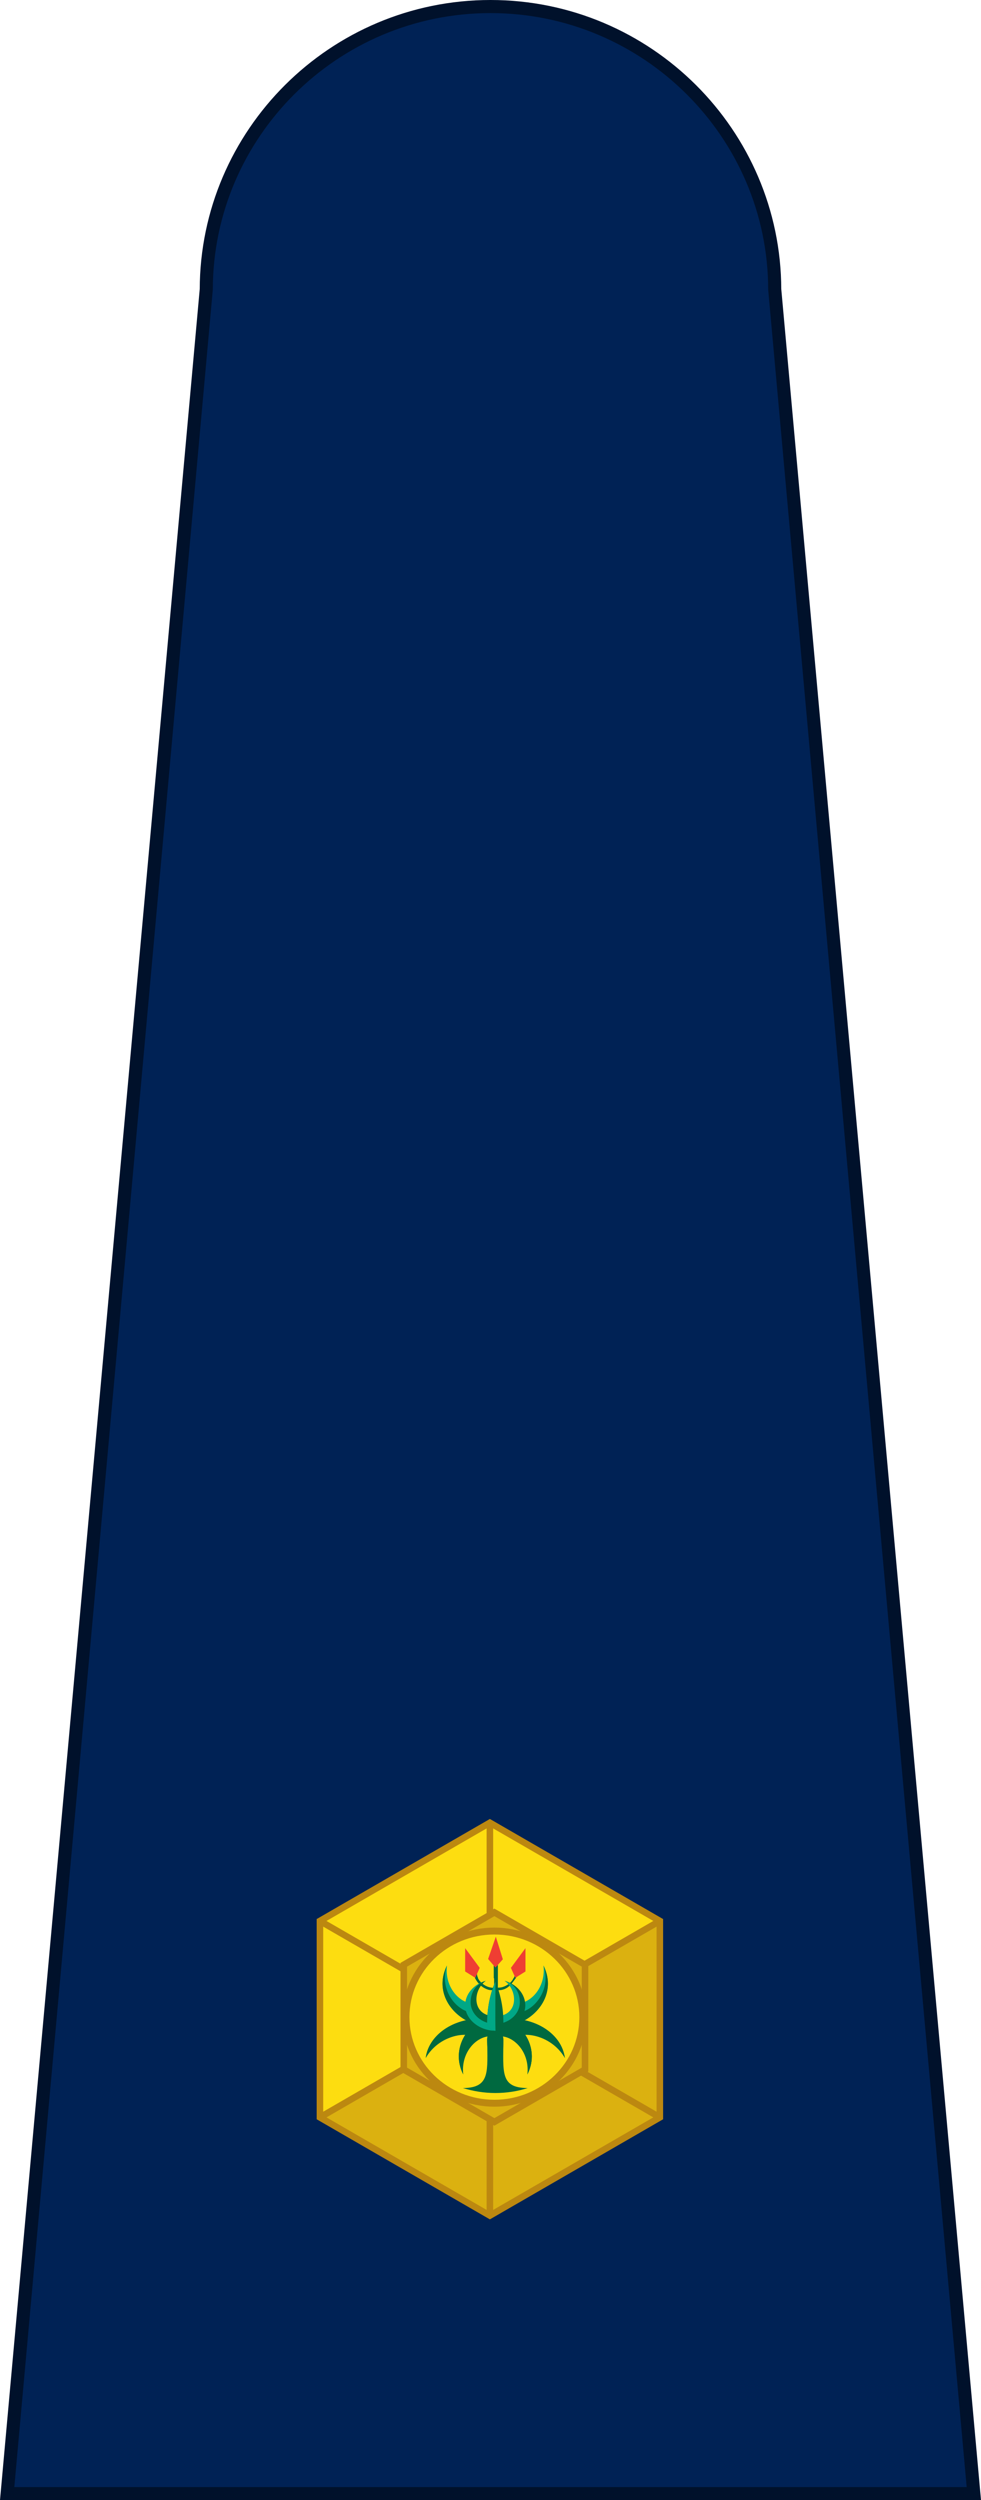<?xml version="1.0" encoding="UTF-8" standalone="no"?>
<!-- Created with Inkscape (http://www.inkscape.org/) -->

<svg
   xmlns:dc="http://purl.org/dc/elements/1.1/"
   xmlns:cc="http://creativecommons.org/ns#"
   xmlns:rdf="http://www.w3.org/1999/02/22-rdf-syntax-ns#"
   xmlns:svg="http://www.w3.org/2000/svg"
   xmlns="http://www.w3.org/2000/svg"
   xmlns:xlink="http://www.w3.org/1999/xlink"
   xmlns:sodipodi="http://sodipodi.sourceforge.net/DTD/sodipodi-0.dtd"
   xmlns:inkscape="http://www.inkscape.org/namespaces/inkscape"
   width="74.982"
   height="190.918"
   viewBox="0 0 74.982 190.918"
   id="svg13723"
   version="1.1"
   inkscape:version="0.92.0 r15299"
   sodipodi:docname="SouthAfrice-Police-OF-3.svg">
  <defs
     id="defs13725">
    <linearGradient
       id="linearGradient11276">
      <stop
         id="stop11278"
         offset="0"
         style="stop-color:#c99e4e;stop-opacity:1" />
      <stop
         style="stop-color:#f8da8a;stop-opacity:1"
         offset="0.5"
         id="stop11280" />
      <stop
         id="stop11282"
         offset="1"
         style="stop-color:#cfa555;stop-opacity:1" />
    </linearGradient>
    <linearGradient
       y2="410.023"
       x2="397.753"
       y1="510.481"
       x1="274.913"
       gradientUnits="userSpaceOnUse"
       id="linearGradient12721">
      <stop
         id="stop12731"
         style="stop-color:#C99E4E"
         offset="0.131" />
      <stop
         id="stop12729"
         style="stop-color:#DFBA68"
         offset="0.29" />
      <stop
         id="stop12727"
         style="stop-color:#F2D180"
         offset="0.49" />
      <stop
         id="stop12725"
         style="stop-color:#FCE090"
         offset="0.832" />
      <stop
         id="stop12723"
         style="stop-color:#FFE595"
         offset="1" />
    </linearGradient>
    <linearGradient
       id="linearGradient7731">
      <stop
         id="stop7737"
         offset="0"
         style="stop-color:#cfa555;stop-opacity:1" />
      <stop
         style="stop-color:#f8da8a;stop-opacity:1"
         offset="0.5"
         id="stop7735" />
      <stop
         id="stop7733"
         offset="1"
         style="stop-color:#c99e4e;stop-opacity:1" />
    </linearGradient>
    <linearGradient
       id="linearGradient5390">
      <stop
         style="stop-color:#215585;stop-opacity:1;"
         offset="0"
         id="stop5392" />
      <stop
         style="stop-color:#10273d;stop-opacity:1;"
         offset="1"
         id="stop5394" />
    </linearGradient>
    <linearGradient
       id="linearGradient4288">
      <stop
         id="stop4290"
         offset="0"
         style="stop-color:#e6e6e6;stop-opacity:1;" />
      <stop
         id="stop4292"
         offset="1"
         style="stop-color:#3f3f3f;stop-opacity:1;" />
    </linearGradient>
    <linearGradient
       id="linearGradient3862">
      <stop
         id="stop3864"
         offset="0"
         style="stop-color:#ffffff;stop-opacity:1;" />
      <stop
         id="stop3866"
         offset="1"
         style="stop-color:#ffffff;stop-opacity:0;" />
    </linearGradient>
    <linearGradient
       id="linearGradient3829">
      <stop
         id="stop3831"
         offset="0"
         style="stop-color:#b2b2b2;stop-opacity:1;" />
      <stop
         id="stop3833"
         offset="1"
         style="stop-color:#808080;stop-opacity:0;" />
    </linearGradient>
    <linearGradient
       id="linearGradient3467">
      <stop
         id="stop3469"
         offset="0"
         style="stop-color:#75aadb;stop-opacity:1;" />
      <stop
         id="stop3471"
         offset="1"
         style="stop-color:#3179bc;stop-opacity:1;" />
    </linearGradient>
    <linearGradient
       id="linearGradient3459">
      <stop
         id="stop3461"
         offset="0"
         style="stop-color:#008cd9;stop-opacity:1;" />
      <stop
         id="stop3463"
         offset="1"
         style="stop-color:#008cd9;stop-opacity:1;" />
    </linearGradient>
    <linearGradient
       id="linearGradient3443">
      <stop
         id="stop3445"
         offset="0"
         style="stop-color:#b3b3b3;stop-opacity:1;" />
      <stop
         id="stop3447"
         offset="1"
         style="stop-color:#b3b3b3;stop-opacity:0;" />
    </linearGradient>
    <linearGradient
       id="linearGradient3435">
      <stop
         id="stop3437"
         offset="0"
         style="stop-color:#e4e4e4;stop-opacity:1;" />
      <stop
         id="stop3439"
         offset="1"
         style="stop-color:#b3b3b3;stop-opacity:1;" />
    </linearGradient>
    <linearGradient
       id="linearGradient3421">
      <stop
         style="stop-color:#e1d1ab;stop-opacity:1;"
         offset="0"
         id="stop3423" />
      <stop
         style="stop-color:#ecdddd;stop-opacity:1;"
         offset="1"
         id="stop3425" />
    </linearGradient>
    <linearGradient
       id="linearGradient3402">
      <stop
         id="stop3404"
         offset="0"
         style="stop-color:#9e170b;stop-opacity:1;" />
      <stop
         id="stop3406"
         offset="1"
         style="stop-color:#aa4400;stop-opacity:0;" />
    </linearGradient>
    <linearGradient
       id="linearGradient3375">
      <stop
         id="stop3377"
         offset="0"
         style="stop-color:#ff5555;stop-opacity:1;" />
      <stop
         id="stop3379"
         offset="1"
         style="stop-color:#ff9955;stop-opacity:0;" />
    </linearGradient>
    <linearGradient
       id="linearGradient3363">
      <stop
         id="stop3365"
         offset="0"
         style="stop-color:#ec1313;stop-opacity:1;" />
      <stop
         id="stop3367"
         offset="1"
         style="stop-color:#d92626;stop-opacity:0.965;" />
    </linearGradient>
    <linearGradient
       id="linearGradient3274">
      <stop
         id="stop3276"
         offset="0"
         style="stop-color:#2a9a38;stop-opacity:1;" />
      <stop
         id="stop3278"
         offset="1"
         style="stop-color:#217847;stop-opacity:1;" />
    </linearGradient>
    <linearGradient
       id="linearGradient3266">
      <stop
         id="stop3268"
         offset="0"
         style="stop-color:#da1900;stop-opacity:1;" />
      <stop
         id="stop3270"
         offset="1"
         style="stop-color:#bb210d;stop-opacity:1;" />
    </linearGradient>
    <linearGradient
       id="linearGradient5794">
      <stop
         id="stop5796"
         offset="0"
         style="stop-color:#fbf8ee;stop-opacity:1;" />
      <stop
         id="stop5798"
         offset="1"
         style="stop-color:#dccc8f;stop-opacity:1;" />
    </linearGradient>
    <linearGradient
       id="linearGradient4978">
      <stop
         id="stop4980"
         offset="0"
         style="stop-color:#ffffff;stop-opacity:1;" />
      <stop
         id="stop4982"
         offset="1"
         style="stop-color:#e3dedb;stop-opacity:1;" />
    </linearGradient>
    <linearGradient
       id="linearGradient4938">
      <stop
         id="stop4940"
         offset="0"
         style="stop-color:#b20b02;stop-opacity:1;" />
      <stop
         id="stop4942"
         offset="1"
         style="stop-color:#741111;stop-opacity:1;" />
    </linearGradient>
    <linearGradient
       id="linearGradient3342">
      <stop
         id="stop3344"
         offset="0"
         style="stop-color:#ffffff;stop-opacity:1;" />
      <stop
         id="stop3346"
         offset="1"
         style="stop-color:#ecdddd;stop-opacity:1;" />
    </linearGradient>
    <linearGradient
       y2="128.212"
       x2="454.71"
       y1="91.116"
       x1="454.71"
       gradientUnits="userSpaceOnUse"
       id="linearGradient6140"
       xlink:href="#linearGradient3274" />
    <linearGradient
       y2="211.901"
       x2="461.105"
       y1="239.389"
       x1="454.642"
       gradientUnits="userSpaceOnUse"
       id="linearGradient6142"
       xlink:href="#linearGradient3274" />
    <linearGradient
       y2="230.138"
       x2="434.026"
       y1="201.593"
       x1="457.462"
       gradientUnits="userSpaceOnUse"
       id="linearGradient6144"
       xlink:href="#linearGradient3274" />
    <linearGradient
       y2="171.139"
       x2="425.377"
       y1="129.072"
       x1="408.719"
       gradientUnits="userSpaceOnUse"
       id="linearGradient6146"
       xlink:href="#linearGradient3274" />
    <linearGradient
       y2="339.458"
       x2="412.198"
       y1="113.153"
       x1="434.31"
       gradientUnits="userSpaceOnUse"
       id="linearGradient6148"
       xlink:href="#linearGradient3274" />
    <radialGradient
       r="22.996"
       fy="70.849"
       fx="418.138"
       cy="70.849"
       cx="418.138"
       gradientTransform="matrix(0.807,-0.283,0.752,2.14,27.65,37.635)"
       gradientUnits="userSpaceOnUse"
       id="radialGradient6150"
       xlink:href="#linearGradient3363" />
    <radialGradient
       r="22.496"
       fy="52.591"
       fx="409.252"
       cy="52.591"
       cx="409.252"
       gradientTransform="matrix(0.228,-0.095,0.527,1.268,285.459,20.653)"
       gradientUnits="userSpaceOnUse"
       id="radialGradient6152"
       xlink:href="#linearGradient3375" />
    <radialGradient
       r="22.496"
       fy="61.763"
       fx="459.043"
       cy="61.763"
       cx="459.043"
       gradientTransform="matrix(0.228,-0.095,0.527,1.268,285.459,20.653)"
       gradientUnits="userSpaceOnUse"
       id="radialGradient6154"
       xlink:href="#linearGradient3375" />
    <radialGradient
       r="22.496"
       fy="65.504"
       fx="371.625"
       cy="65.504"
       cx="371.625"
       gradientTransform="matrix(0.228,-0.095,0.527,1.268,285.459,20.653)"
       gradientUnits="userSpaceOnUse"
       id="radialGradient6156"
       xlink:href="#linearGradient3375" />
    <radialGradient
       r="22.496"
       fy="87.877"
       fx="437.654"
       cy="87.877"
       cx="437.654"
       gradientTransform="matrix(0.228,-0.095,0.825,1.97,259.36,-40.75)"
       gradientUnits="userSpaceOnUse"
       id="radialGradient6158"
       xlink:href="#linearGradient3375" />
    <radialGradient
       r="22.496"
       fy="78.12"
       fx="388.352"
       cy="78.12"
       cx="388.352"
       gradientTransform="matrix(0.228,-0.095,0.527,1.268,285.459,20.653)"
       gradientUnits="userSpaceOnUse"
       id="radialGradient6160"
       xlink:href="#linearGradient3375" />
    <radialGradient
       r="22.496"
       fy="101.152"
       fx="419.164"
       cy="101.152"
       cx="419.164"
       gradientTransform="matrix(1.156,-0.353,0.456,1.492,-97.357,112.883)"
       gradientUnits="userSpaceOnUse"
       id="radialGradient6162"
       xlink:href="#linearGradient3402" />
    <linearGradient
       y2="327.495"
       x2="182.594"
       y1="59.018"
       x1="210.934"
       gradientTransform="translate(-0.328,-0.726)"
       gradientUnits="userSpaceOnUse"
       id="linearGradient6170"
       xlink:href="#linearGradient5794" />
    <radialGradient
       r="111.128"
       fy="200.029"
       fx="299.989"
       cy="200.029"
       cx="299.989"
       gradientTransform="matrix(2.677,-0.001,0.001,2.538,-499.6,-308.973)"
       gradientUnits="userSpaceOnUse"
       id="radialGradient6172"
       xlink:href="#linearGradient3342" />
    <linearGradient
       y2="188.208"
       x2="302.467"
       y1="200.116"
       x1="302.467"
       gradientUnits="userSpaceOnUse"
       id="linearGradient6174"
       xlink:href="#linearGradient3467" />
    <linearGradient
       y2="166.942"
       x2="302.458"
       y1="178.849"
       x1="302.458"
       gradientUnits="userSpaceOnUse"
       id="linearGradient6176"
       xlink:href="#linearGradient3467" />
    <linearGradient
       y2="209.456"
       x2="302.69"
       y1="226.307"
       x1="302.69"
       gradientUnits="userSpaceOnUse"
       id="linearGradient6178"
       xlink:href="#linearGradient3467" />
    <radialGradient
       r="30.547"
       fy="82.54"
       fx="746.183"
       cy="82.54"
       cx="746.183"
       gradientTransform="matrix(1,0,0,1.031,0,-2.772)"
       gradientUnits="userSpaceOnUse"
       id="radialGradient6180"
       xlink:href="#linearGradient3435" />
    <radialGradient
       r="30.547"
       fy="82.54"
       fx="744.176"
       cy="82.54"
       cx="744.176"
       gradientTransform="matrix(1,0,0,1.031,0,-2.772)"
       gradientUnits="userSpaceOnUse"
       id="radialGradient6182"
       xlink:href="#linearGradient3435" />
    <radialGradient
       r="30.547"
       fy="81.567"
       fx="740.163"
       cy="81.567"
       cx="740.163"
       gradientTransform="matrix(1,0,0,1.031,0,-2.772)"
       gradientUnits="userSpaceOnUse"
       id="radialGradient6184"
       xlink:href="#linearGradient3435" />
    <radialGradient
       r="35.198"
       fy="257.306"
       fx="259.037"
       cy="257.306"
       cx="259.037"
       gradientTransform="matrix(1,0,0,1,0,0.012)"
       gradientUnits="userSpaceOnUse"
       id="radialGradient6186"
       xlink:href="#linearGradient3421" />
    <radialGradient
       r="35.198"
       fy="257.306"
       fx="346.566"
       cy="257.306"
       cx="346.566"
       gradientTransform="matrix(1,0,0,1,0,0.012)"
       gradientUnits="userSpaceOnUse"
       id="radialGradient6188"
       xlink:href="#linearGradient3421" />
    <radialGradient
       r="21.363"
       fy="299.503"
       fx="269.834"
       cy="299.503"
       cx="269.834"
       gradientTransform="matrix(1,-0.837,0.376,0.449,-113.685,391.552)"
       gradientUnits="userSpaceOnUse"
       id="radialGradient6190"
       xlink:href="#linearGradient4938" />
    <radialGradient
       r="21.363"
       fy="300.062"
       fx="261.172"
       cy="300.062"
       cx="261.172"
       gradientTransform="matrix(0.713,-0.701,0.562,0.572,-89.204,314.17)"
       gradientUnits="userSpaceOnUse"
       id="radialGradient6192"
       xlink:href="#linearGradient4938" />
    <radialGradient
       r="10.673"
       fy="340.293"
       fx="305.637"
       cy="340.293"
       cx="305.637"
       gradientTransform="matrix(1,0,0,0.974,0,9.096)"
       gradientUnits="userSpaceOnUse"
       id="radialGradient6194"
       xlink:href="#linearGradient4938" />
    <radialGradient
       r="24.576"
       fy="316.263"
       fx="296.66"
       cy="316.263"
       cx="296.66"
       gradientTransform="matrix(1,8.1415777e-8,-1.6242505e-7,1.995,5.1369039e-5,-314.684)"
       gradientUnits="userSpaceOnUse"
       id="radialGradient6196"
       xlink:href="#linearGradient4938" />
    <radialGradient
       r="19.734"
       fy="277.394"
       fx="303.814"
       cy="277.394"
       cx="303.814"
       gradientTransform="matrix(1.891,0.015,-0.009,1.118,-268.27,-35.559)"
       gradientUnits="userSpaceOnUse"
       id="radialGradient6198"
       xlink:href="#linearGradient4938" />
    <radialGradient
       r="9.784"
       fy="230.396"
       fx="782.964"
       cy="230.396"
       cx="782.964"
       gradientTransform="matrix(0.515,-0.385,1.416,1.894,53.727,96.122)"
       gradientUnits="userSpaceOnUse"
       id="radialGradient6200"
       xlink:href="#linearGradient4288" />
    <radialGradient
       r="9.784"
       fy="230.396"
       fx="782.964"
       cy="230.396"
       cx="782.964"
       gradientTransform="matrix(0.629,0.13,-0.478,2.316,526.297,-246.538)"
       gradientUnits="userSpaceOnUse"
       id="radialGradient6202"
       xlink:href="#linearGradient4288" />
    <radialGradient
       r="12.448"
       fy="301.71"
       fx="971.665"
       cy="301.71"
       cx="971.665"
       gradientTransform="matrix(1.21,-0.327,0.519,1.92,-364.266,30.224)"
       gradientUnits="userSpaceOnUse"
       id="radialGradient6204"
       xlink:href="#linearGradient4288" />
    <radialGradient
       r="94.55"
       fy="261.728"
       fx="850.66"
       cy="261.728"
       cx="850.66"
       gradientTransform="matrix(0.732,-0.28,0.701,1.833,57.013,60.421)"
       gradientUnits="userSpaceOnUse"
       id="radialGradient6206"
       xlink:href="#linearGradient3829" />
    <radialGradient
       r="94.55"
       fy="149.276"
       fx="892.345"
       cy="149.276"
       cx="892.345"
       gradientTransform="matrix(0.469,-0.395,0.317,0.376,355.093,412.65)"
       gradientUnits="userSpaceOnUse"
       id="radialGradient6208"
       xlink:href="#linearGradient3829" />
    <radialGradient
       r="94.55"
       fy="245.472"
       fx="789.896"
       cy="245.472"
       cx="789.896"
       gradientTransform="matrix(0.469,-0.395,0.317,0.376,355.093,412.65)"
       gradientUnits="userSpaceOnUse"
       id="radialGradient6210"
       xlink:href="#linearGradient3829" />
    <radialGradient
       r="94.55"
       fy="389.494"
       fx="789.065"
       cy="389.494"
       cx="789.065"
       gradientTransform="matrix(0.435,-0.187,0.418,0.975,342.33,15.087)"
       gradientUnits="userSpaceOnUse"
       id="radialGradient6212"
       xlink:href="#linearGradient3829" />
    <radialGradient
       r="94.55"
       fy="275.504"
       fx="1069.342"
       cy="275.504"
       cx="1069.342"
       gradientTransform="matrix(0.724,-0.161,0.326,1.466,61.209,-147.987)"
       gradientUnits="userSpaceOnUse"
       id="radialGradient6214"
       xlink:href="#linearGradient3829" />
    <radialGradient
       r="94.55"
       fy="140.276"
       fx="873.506"
       cy="140.276"
       cx="873.506"
       gradientTransform="matrix(0.345,0.014,-0.016,0.374,574.734,18.774)"
       gradientUnits="userSpaceOnUse"
       id="radialGradient6216"
       xlink:href="#linearGradient3862" />
    <radialGradient
       r="9.784"
       fy="230.396"
       fx="782.964"
       cy="230.396"
       cx="782.964"
       gradientTransform="matrix(0.515,-0.385,1.416,1.894,53.727,96.122)"
       gradientUnits="userSpaceOnUse"
       id="radialGradient6218"
       xlink:href="#linearGradient4288" />
    <radialGradient
       r="9.784"
       fy="230.396"
       fx="782.964"
       cy="230.396"
       cx="782.964"
       gradientTransform="matrix(0.629,0.13,-0.478,2.316,526.297,-246.538)"
       gradientUnits="userSpaceOnUse"
       id="radialGradient6220"
       xlink:href="#linearGradient4288" />
    <radialGradient
       r="12.448"
       fy="301.71"
       fx="971.665"
       cy="301.71"
       cx="971.665"
       gradientTransform="matrix(1.21,-0.327,0.519,1.92,-364.266,30.224)"
       gradientUnits="userSpaceOnUse"
       id="radialGradient6222"
       xlink:href="#linearGradient4288" />
    <radialGradient
       r="94.55"
       fy="261.728"
       fx="850.66"
       cy="261.728"
       cx="850.66"
       gradientTransform="matrix(0.732,-0.28,0.701,1.833,57.013,60.421)"
       gradientUnits="userSpaceOnUse"
       id="radialGradient6224"
       xlink:href="#linearGradient3829" />
    <radialGradient
       r="94.55"
       fy="149.276"
       fx="892.345"
       cy="149.276"
       cx="892.345"
       gradientTransform="matrix(0.469,-0.395,0.317,0.376,355.093,412.65)"
       gradientUnits="userSpaceOnUse"
       id="radialGradient6226"
       xlink:href="#linearGradient3829" />
    <radialGradient
       r="94.55"
       fy="245.472"
       fx="789.896"
       cy="245.472"
       cx="789.896"
       gradientTransform="matrix(0.469,-0.395,0.317,0.376,355.093,412.65)"
       gradientUnits="userSpaceOnUse"
       id="radialGradient6228"
       xlink:href="#linearGradient3829" />
    <radialGradient
       r="94.55"
       fy="389.494"
       fx="789.065"
       cy="389.494"
       cx="789.065"
       gradientTransform="matrix(0.435,-0.187,0.418,0.975,342.33,15.087)"
       gradientUnits="userSpaceOnUse"
       id="radialGradient6230"
       xlink:href="#linearGradient3829" />
    <radialGradient
       r="94.55"
       fy="275.504"
       fx="1069.342"
       cy="275.504"
       cx="1069.342"
       gradientTransform="matrix(0.724,-0.161,0.326,1.466,61.209,-147.987)"
       gradientUnits="userSpaceOnUse"
       id="radialGradient6232"
       xlink:href="#linearGradient3829" />
    <radialGradient
       r="94.55"
       fy="140.276"
       fx="873.506"
       cy="140.276"
       cx="873.506"
       gradientTransform="matrix(0.345,0.014,-0.016,0.374,574.734,18.774)"
       gradientUnits="userSpaceOnUse"
       id="radialGradient6234"
       xlink:href="#linearGradient3862" />
    <radialGradient
       r="9.784"
       fy="230.396"
       fx="782.964"
       cy="230.396"
       cx="782.964"
       gradientTransform="matrix(-0.629,0.13,0.478,2.316,556.969,-295.288)"
       gradientUnits="userSpaceOnUse"
       id="radialGradient3914"
       xlink:href="#linearGradient4288" />
    <radialGradient
       r="77.743"
       fy="217.146"
       fx="786.736"
       cy="217.146"
       cx="786.736"
       gradientTransform="matrix(1,0,0,1.528,0,-118.692)"
       gradientUnits="userSpaceOnUse"
       id="radialGradient3920"
       xlink:href="#linearGradient3829" />
    <radialGradient
       r="9.784"
       fy="230.396"
       fx="782.964"
       cy="230.396"
       cx="782.964"
       gradientTransform="matrix(0.629,0.13,-0.478,2.316,53.03,-295.147)"
       gradientUnits="userSpaceOnUse"
       id="radialGradient3992"
       xlink:href="#linearGradient4288" />
    <radialGradient
       r="77.743"
       fy="217.146"
       fx="786.736"
       cy="217.146"
       cx="786.736"
       gradientTransform="matrix(1,0,0,1.528,0,-118.692)"
       gradientUnits="userSpaceOnUse"
       id="radialGradient3998"
       xlink:href="#linearGradient3829" />
    <radialGradient
       r="77.743"
       fy="214.52"
       fx="848.577"
       cy="214.52"
       cx="848.577"
       gradientTransform="matrix(1.376,-0.846,1.336,2.171,-605.447,461.387)"
       gradientUnits="userSpaceOnUse"
       id="radialGradient4000"
       xlink:href="#linearGradient3829" />
    <radialGradient
       r="77.743"
       fy="256.265"
       fx="839.816"
       cy="256.265"
       cx="839.816"
       gradientTransform="matrix(0.599,-0.187,1.413,4.531,-25.016,-731.578)"
       gradientUnits="userSpaceOnUse"
       id="radialGradient4068"
       xlink:href="#linearGradient3829" />
    <radialGradient
       gradientUnits="userSpaceOnUse"
       gradientTransform="matrix(1,0,0,0.893,0,16.514)"
       r="30.148"
       fy="153.667"
       fx="-11.571"
       cy="153.667"
       cx="-11.571"
       id="radialGradient3620"
       xlink:href="#linearGradient3402" />
    <radialGradient
       gradientUnits="userSpaceOnUse"
       r="31.999"
       fy="159.684"
       fx="-1.389"
       cy="159.684"
       cx="-1.389"
       id="radialGradient3630"
       xlink:href="#linearGradient3402" />
    <radialGradient
       gradientUnits="userSpaceOnUse"
       gradientTransform="matrix(1,0,0,0.92,0,10.381)"
       r="23.03"
       fy="129.136"
       fx="-13.423"
       cy="129.136"
       cx="-13.423"
       id="radialGradient3622"
       xlink:href="#linearGradient3363" />
    <linearGradient
       x1="109.828"
       y1="17.812"
       x2="108.948"
       y2="68.831"
       id="id0"
       gradientUnits="userSpaceOnUse">
      <stop
         style="stop-color:#1f1a17;stop-opacity:1"
         offset="0"
         id="stop9" />
      <stop
         style="stop-color:#ffffff;stop-opacity:1"
         offset="1"
         id="stop11" />
    </linearGradient>
    <linearGradient
       x1="146.137"
       y1="116.363"
       x2="174.172"
       y2="103.28"
       id="id1"
       xlink:href="#id0"
       gradientUnits="userSpaceOnUse" />
    <linearGradient
       x1="144.041"
       y1="175.211"
       x2="174.003"
       y2="161.228"
       id="id2"
       xlink:href="#id0"
       gradientUnits="userSpaceOnUse" />
    <linearGradient
       x1="148.031"
       y1="155.986"
       x2="176.5"
       y2="142.7"
       id="id3"
       xlink:href="#id0"
       gradientUnits="userSpaceOnUse" />
    <linearGradient
       x1="61.534"
       y1="134.181"
       x2="32.486"
       y2="124.499"
       id="id4"
       xlink:href="#id0"
       gradientUnits="userSpaceOnUse" />
    <linearGradient
       x1="135.863"
       y1="191.921"
       x2="166.429"
       y2="177.657"
       id="id5"
       xlink:href="#id0"
       gradientUnits="userSpaceOnUse" />
    <linearGradient
       x1="149.034"
       y1="135.702"
       x2="176.168"
       y2="123.039"
       id="id6"
       xlink:href="#id0"
       gradientUnits="userSpaceOnUse" />
    <linearGradient
       x1="62.201"
       y1="153.989"
       x2="32.754"
       y2="144.174"
       id="id7"
       xlink:href="#id0"
       gradientUnits="userSpaceOnUse" />
    <linearGradient
       x1="66.148"
       y1="173.1"
       x2="35.296"
       y2="162.816"
       id="id8"
       xlink:href="#id0"
       gradientUnits="userSpaceOnUse" />
    <linearGradient
       x1="63.419"
       y1="114.57"
       x2="35.064"
       y2="105.118"
       id="id9"
       xlink:href="#id0"
       gradientUnits="userSpaceOnUse" />
    <linearGradient
       x1="139.12"
       y1="97.646"
       x2="167.305"
       y2="84.493"
       id="id10"
       xlink:href="#id0"
       gradientUnits="userSpaceOnUse" />
    <linearGradient
       x1="124.458"
       y1="206.44"
       x2="154.032"
       y2="192.639"
       id="id11"
       xlink:href="#id0"
       gradientUnits="userSpaceOnUse" />
    <linearGradient
       x1="73.875"
       y1="189.62"
       x2="43.321"
       y2="179.435"
       id="id12"
       xlink:href="#id0"
       gradientUnits="userSpaceOnUse" />
    <linearGradient
       x1="85.476"
       y1="204.27"
       x2="55.521"
       y2="194.285"
       id="id13"
       xlink:href="#id0"
       gradientUnits="userSpaceOnUse" />
    <linearGradient
       x1="70.713"
       y1="95.692"
       x2="42.185"
       y2="86.183"
       id="id14"
       xlink:href="#id0"
       gradientUnits="userSpaceOnUse" />
    <linearGradient
       x1="128.784"
       y1="79.226"
       x2="155.017"
       y2="66.984"
       id="id15"
       xlink:href="#id0"
       gradientUnits="userSpaceOnUse" />
    <linearGradient
       x1="80.6"
       y1="77.324"
       x2="54.619"
       y2="68.663"
       id="id16"
       xlink:href="#id0"
       gradientUnits="userSpaceOnUse" />
    <linearGradient
       x1="115.614"
       y1="65.103"
       x2="141.587"
       y2="52.982"
       id="id17"
       xlink:href="#id0"
       gradientUnits="userSpaceOnUse" />
    <linearGradient
       x1="93.357"
       y1="62.979"
       x2="68.552"
       y2="54.711"
       id="id18"
       xlink:href="#id0"
       gradientUnits="userSpaceOnUse" />
    <linearGradient
       x1="109.828"
       y1="17.812"
       x2="108.948"
       y2="68.831"
       id="linearGradient5356"
       xlink:href="#id0"
       gradientUnits="userSpaceOnUse" />
    <clipPath
       clipPathUnits="userSpaceOnUse"
       id="clipPath67779">
      <path
         d="M 11.991,11.991 H 583.285 V 829.899 H 11.991 Z"
         id="path67781" />
    </clipPath>
    <clipPath
       clipPathUnits="userSpaceOnUse"
       id="clipPath67779-8">
      <path
         d="M 11.991,11.991 H 583.285 V 829.899 H 11.991 Z"
         id="path67781-5" />
    </clipPath>
    <clipPath
       clipPathUnits="userSpaceOnUse"
       id="clipPath9275">
      <path
         d="M 11.991,11.991 H 583.285 V 829.899 H 11.991 Z"
         id="path9277" />
    </clipPath>
    <clipPath
       clipPathUnits="userSpaceOnUse"
       id="clipPath67779-6">
      <path
         d="M 11.991,11.991 H 583.285 V 829.899 H 11.991 Z"
         id="path67781-9" />
    </clipPath>
    <radialGradient
       xlink:href="#linearGradient3363"
       id="radialGradient18157"
       gradientUnits="userSpaceOnUse"
       gradientTransform="matrix(0.807,-0.283,0.752,2.14,27.65,37.635)"
       cx="418.138"
       cy="70.849"
       fx="418.138"
       fy="70.849"
       r="22.996" />
    <radialGradient
       xlink:href="#linearGradient3375"
       id="radialGradient18159"
       gradientUnits="userSpaceOnUse"
       gradientTransform="matrix(0.228,-0.095,0.527,1.268,285.459,20.653)"
       cx="409.252"
       cy="52.591"
       fx="409.252"
       fy="52.591"
       r="22.496" />
    <radialGradient
       xlink:href="#linearGradient3375"
       id="radialGradient18161"
       gradientUnits="userSpaceOnUse"
       gradientTransform="matrix(0.228,-0.095,0.527,1.268,285.459,20.653)"
       cx="459.043"
       cy="61.763"
       fx="459.043"
       fy="61.763"
       r="22.496" />
    <radialGradient
       xlink:href="#linearGradient3375"
       id="radialGradient18163"
       gradientUnits="userSpaceOnUse"
       gradientTransform="matrix(0.228,-0.095,0.527,1.268,285.459,20.653)"
       cx="371.625"
       cy="65.504"
       fx="371.625"
       fy="65.504"
       r="22.496" />
    <radialGradient
       xlink:href="#linearGradient3375"
       id="radialGradient18165"
       gradientUnits="userSpaceOnUse"
       gradientTransform="matrix(0.228,-0.095,0.825,1.97,259.36,-40.75)"
       cx="437.654"
       cy="87.877"
       fx="437.654"
       fy="87.877"
       r="22.496" />
    <radialGradient
       xlink:href="#linearGradient3375"
       id="radialGradient18167"
       gradientUnits="userSpaceOnUse"
       gradientTransform="matrix(0.228,-0.095,0.527,1.268,285.459,20.653)"
       cx="388.352"
       cy="78.12"
       fx="388.352"
       fy="78.12"
       r="22.496" />
  </defs>
  <sodipodi:namedview
     id="base"
     pagecolor="#ffffff"
     bordercolor="#666666"
     borderopacity="1.0"
     inkscape:pageopacity="0.0"
     inkscape:pageshadow="2"
     inkscape:zoom="6.7259601"
     inkscape:cx="35.359826"
     inkscape:cy="39.169995"
     inkscape:document-units="px"
     inkscape:current-layer="layer1"
     showgrid="false"
     fit-margin-top="0"
     fit-margin-left="0"
     fit-margin-right="0"
     fit-margin-bottom="0"
     units="px"
     inkscape:window-width="1920"
     inkscape:window-height="1137"
     inkscape:window-x="-8"
     inkscape:window-y="-8"
     inkscape:window-maximized="1"
     inkscape:snap-bbox="true"
     inkscape:snap-bbox-midpoints="true"
     inkscape:snap-global="true" />
  <g
     inkscape:label="Layer 1"
     inkscape:groupmode="layer"
     id="layer1"
     transform="translate(156.777,-436.903)">
    <path
       sodipodi:nodetypes="cccccc"
       inkscape:connector-curvature="0"
       id="path6747"
       d="M -82.342,627.321 -97.561,458.998 c -0.025,-11.879 -9.741,-21.595 -21.725,-21.595 -11.985,0 -21.7,9.715 -21.725,21.595 l -15.219,168.323 z"
       style="fill:#002255;fill-opacity:1;fill-rule:evenodd;stroke:#00112b;stroke-width:1;stroke-linecap:butt;stroke-linejoin:miter;stroke-miterlimit:4;stroke-dasharray:none;stroke-opacity:1" />
    <use
       height="500"
       width="400"
       transform="matrix(-1.067,0,0,1.067,-142.311,318.288)"
       id="use20634-9"
       xlink:href="#g3258-6"
       y="0"
       x="0"
       style="stroke-width:0.4;stroke-miterlimit:4;stroke-dasharray:none" />
    <use
       height="500"
       width="400"
       transform="matrix(-1.067,0,0,1.067,-120.073,321.956)"
       id="use20634"
       xlink:href="#g3258-6"
       y="0"
       x="0"
       style="stroke-width:0.4;stroke-miterlimit:4;stroke-dasharray:none" />
    <use
       height="500"
       width="400"
       transform="matrix(-1.067,0,0,1.067,-142.311,318.288)"
       id="use20634-9-6"
       xlink:href="#g3258-6"
       y="0"
       x="0"
       style="stroke-width:0.4;stroke-miterlimit:4;stroke-dasharray:none" />
    <use
       height="500"
       width="400"
       transform="matrix(-1.067,0,0,1.067,-120.073,321.956)"
       id="use20634-99"
       xlink:href="#g3258-6"
       y="0"
       x="0"
       style="stroke-width:0.4;stroke-miterlimit:4;stroke-dasharray:none" />
    <use
       height="500"
       width="400"
       transform="matrix(-1.067,0,0,1.067,-147.161,324.77)"
       id="use20634-5"
       xlink:href="#g3258-6"
       y="0"
       x="0"
       style="stroke-width:0.4;stroke-miterlimit:4;stroke-dasharray:none" />
    <g
       id="g10241"
       transform="translate(-49.718,135.978)">
      <g
         id="g10200">
        <path
           sodipodi:type="star"
           style="opacity:1;fill:#fddd10;fill-opacity:1;fill-rule:nonzero;stroke:none;stroke-width:0.5;stroke-linecap:square;stroke-linejoin:miter;stroke-miterlimit:4;stroke-dasharray:none;stroke-dashoffset:0;stroke-opacity:1;paint-order:normal"
           id="path9918"
           sodipodi:sides="6"
           sodipodi:cx="87.16188"
           sodipodi:cy="18.208637"
           sodipodi:r1="15"
           sodipodi:r2="12.990381"
           sodipodi:arg1="-1.5707963"
           sodipodi:arg2="-1.0471976"
           inkscape:flatsided="true"
           inkscape:rounded="-3.1225e-017"
           inkscape:randomized="2.08167e-017"
           d="m 87.162,3.209 12.99,7.5 0,15 -12.99,7.5 -12.99,-7.5 10e-7,-15 z"
           transform="translate(-156.777,436.903)" />
        <path
           style="opacity:1;fill:#dbb110;fill-opacity:1;fill-rule:nonzero;stroke:none;stroke-width:0.019;stroke-linecap:square;stroke-linejoin:miter;stroke-miterlimit:4;stroke-dasharray:none;stroke-dashoffset:0;stroke-opacity:1;paint-order:normal"
           d="m 74.172,25.709 12.99,-7.5 -10e-7,15 z"
           id="path10173"
           inkscape:connector-curvature="0"
           transform="translate(-156.777,436.903)"
           sodipodi:nodetypes="cccc" />
        <path
           style="opacity:1;fill:#dbb110;fill-opacity:1;fill-rule:nonzero;stroke:none;stroke-width:0.019;stroke-linecap:square;stroke-linejoin:miter;stroke-miterlimit:4;stroke-dasharray:none;stroke-dashoffset:0;stroke-opacity:1;paint-order:normal"
           d="m 87.162,18.209 12.99,7.5 -12.99,7.5 z"
           id="path10171"
           inkscape:connector-curvature="0"
           transform="translate(-156.777,436.903)"
           sodipodi:nodetypes="cccc" />
        <path
           style="opacity:1;fill:#dbb110;fill-opacity:1;fill-rule:nonzero;stroke:none;stroke-width:0.019;stroke-linecap:square;stroke-linejoin:miter;stroke-miterlimit:4;stroke-dasharray:none;stroke-dashoffset:0;stroke-opacity:1;paint-order:normal"
           d="M 87.162,18.209 100.152,10.709 v 15 z"
           id="path10175"
           inkscape:connector-curvature="0"
           transform="translate(-156.777,436.903)"
           sodipodi:nodetypes="cccc" />
        <path
           style="fill:none;stroke:#bc8810;stroke-width:0.5;stroke-linecap:butt;stroke-linejoin:miter;stroke-miterlimit:4;stroke-dasharray:none;stroke-opacity:1"
           d="m -69.615,470.112 10e-7,-30"
           id="path10134"
           inkscape:connector-curvature="0" />
        <path
           style="fill:none;stroke:#bc8810;stroke-width:0.5;stroke-linecap:butt;stroke-linejoin:miter;stroke-miterlimit:4;stroke-dasharray:none;stroke-opacity:1"
           d="m -82.605,447.612 25.981,15"
           id="path10136"
           inkscape:connector-curvature="0" />
        <path
           style="fill:none;stroke:#bc8810;stroke-width:0.5;stroke-linecap:butt;stroke-linejoin:miter;stroke-miterlimit:4;stroke-dasharray:none;stroke-opacity:1"
           d="m -82.605,462.612 25.981,-15"
           id="path10138"
           inkscape:connector-curvature="0" />
        <path
           sodipodi:type="star"
           style="opacity:1;fill:none;fill-opacity:1;fill-rule:nonzero;stroke:#bc8810;stroke-width:0.5;stroke-linecap:square;stroke-linejoin:miter;stroke-miterlimit:4;stroke-dasharray:none;stroke-dashoffset:0;stroke-opacity:1;paint-order:normal"
           id="path9918-7"
           sodipodi:sides="6"
           sodipodi:cx="87.16188"
           sodipodi:cy="18.208637"
           sodipodi:r1="15"
           sodipodi:r2="12.990381"
           sodipodi:arg1="-1.5707963"
           sodipodi:arg2="-1.0471976"
           inkscape:flatsided="true"
           inkscape:rounded="-3.1225e-017"
           inkscape:randomized="2.08167e-017"
           d="m 87.162,3.209 12.99,7.5 0,15 -12.99,7.5 -12.99,-7.5 10e-7,-15 z"
           transform="translate(-156.777,436.903)" />
      </g>
      <g
         transform="translate(-31.72,12.986)"
         id="g10169">
        <path
           sodipodi:type="star"
           style="opacity:1;fill:#dbb110;fill-opacity:1;fill-rule:nonzero;stroke:#bc8810;stroke-width:0.5;stroke-linecap:square;stroke-linejoin:miter;stroke-miterlimit:4;stroke-dasharray:none;stroke-dashoffset:0;stroke-opacity:1;paint-order:normal"
           id="path10132"
           sodipodi:sides="6"
           sodipodi:cx="112.38502"
           sodipodi:cy="23.033743"
           sodipodi:r1="8"
           sodipodi:r2="6.9282031"
           sodipodi:arg1="-1.5707963"
           sodipodi:arg2="-1.0471976"
           inkscape:flatsided="true"
           inkscape:rounded="-3.1225e-017"
           inkscape:randomized="2.08167e-017"
           d="m 112.385,15.034 6.928,4 0,8 -6.928,4 -6.928,-4 0,-8 z"
           transform="translate(-149.935,418.937)" />
        <g
           id="g10122"
           transform="translate(0.584,-29.83)">
          <ellipse
             ry="6.574"
             rx="6.758"
             cy="471.801"
             cx="-38.134"
             id="path8003-3-6"
             style="opacity:1;fill:#fddd10;fill-opacity:1;fill-rule:nonzero;stroke:#bc8810;stroke-width:0.529;stroke-linecap:square;stroke-linejoin:miter;stroke-miterlimit:4;stroke-dasharray:none;stroke-dashoffset:0;stroke-opacity:1;paint-order:normal" />
          <g
             transform="matrix(0.131,0,0,0.115,-91.044,406.061)"
             id="g7927-8-2">
            <path
               sodipodi:nodetypes="ccccscccccccccccccccccccccccccccccccccccccccsssscccccccccccccccccccccccccccccccccccccccccsccccccccccccccccccccccccccccccccccccccccccccccccccccccccccccc"
               style="fill:#006940"
               inkscape:connector-curvature="0"
               class="st2"
               d="m 417.625,541.034 -0.6,-0.2 v 0 0 h -0.8 c -0.1,0 -0.1,0.1 -0.1,0.1 v 0.6 l -0.1,0.1 v 0.1 0.6 l -0.1,0.3 v 0.1 0.6 l -0.1,0.1 v 0.1 0.3 l -0.1,0.3 v 0.1 0.3 l -0.1,0.1 v 0 l -0.2,0.3 v 0.1 0.3 l -0.1,0.1 v 0 l -0.2,0.3 -0.1,0.1 v 0 c -1.104,2.787 -3.706,4.976 -6.5,5.9 l -0.3,0.1 h -0.1 -0.1 l -0.3,0.1 h -0.1 -0.1 l -0.3,0.1 h -0.8 -0.1 l -0.3,0.1 h -0.1 v -14.7 -0.1 l -0.2,-0.4 v -2.2 c 0,-0.1 -0.1,-0.2 -0.2,-0.2 h -1.8 c -0.1,0 -0.2,0.1 -0.2,0.2 v 10.8 l 0.2,0.6 v 6.1 h -0.1 l -0.3,-0.1 h -0.1 -0.8 l -0.3,-0.1 h -0.1 -0.3 l -0.1,-0.1 h -0.1 -0.3 l -0.3,-0.2 h -0.1 -0.1 c -2.751,-0.849 -5.761,-3.736 -6.5,-6.3 v -0.3 -0.1 l -0.2,-0.3 v 0 l -0.1,-0.1 v -0.3 -0.1 l -0.1,-0.3 v -0.3 -0.1 l -0.1,-0.1 v -0.3 -0.1 l -0.1,-0.3 v -0.3 -0.1 l -0.2,-0.3 v -0.6 -0.1 l -0.1,-0.3 v -0.4 -0.1 h -0.1 l -0.6,0.2 h -0.7 c -0.1,0 -0.1,0.1 -0.1,0.1 v 1 0.1 l 0.2,0.3 v 0.5 0.1 l 0.1,0.3 v 0.3 0.1 l 0.1,0.3 v 0.3 0.1 l 0.1,0.3 v 0.3 0.1 l 0.3,0.6 v 0.3 0.1 l 0.1,0.1 c 1.624,3.554 4.387,6.492 8.2,7.6 h 0.1 0.3 l 0.3,0.1 h 0.1 0.6 l 0.3,0.1 h 0.1 0.9 l 0.1,0.1 h 0.1 0.7 0.7 0.1 l 0.1,-0.1 h 0.9 0.1 l 0.3,-0.1 h 0.5 0.1 l 0.3,-0.1 h 0.3 0.1 l 0.3,-0.1 c 4.128,-1.006 6.032,-4.717 8.2,-8 v 0 -0.1 l 0.1,-0.3 v -0.1 -0.3 l 0.1,-0.3 v -0.1 -0.3 l 0.1,-0.3 v -0.1 -0.3 l 0.1,-0.3 v -0.1 -0.9 l 0.1,-0.3 c 0.7,-0.5 0.7,-0.6 0.6,-0.7 0.1,0.1 0,0 0,0 z"
               id="path7415-3-3" />
            <rect
               style="clip-rule:evenodd;fill:#006940;fill-rule:evenodd"
               x="398.925"
               y="579.534"
               class="st6"
               width="11.1"
               height="2.8"
               id="rect7423-1-2" />
            <polygon
               style="clip-rule:evenodd;fill:#ef3e33;fill-rule:evenodd"
               class="st7"
               points="127.6,106.3 125,112.9 119.1,108.7 119.1,93.2 "
               id="polygon7425-7-4"
               transform="translate(267.725,432.634)" />
            <polygon
               style="clip-rule:evenodd;fill:#ef3e33;fill-rule:evenodd"
               class="st7"
               points="145.8,106.3 148.4,112.9 154.3,108.7 154.3,93.2 "
               id="polygon7427-9-3"
               transform="translate(267.725,432.634)" />
            <polygon
               style="clip-rule:evenodd;fill:#ef3e33;fill-rule:evenodd"
               class="st7"
               points="141.1,100.6 136.8,106.1 132.5,100.4 137,85.6 "
               id="polygon7429-7-1"
               transform="translate(267.725,432.634)" />
            <path
               style="clip-rule:evenodd;fill:#00a886;fill-rule:evenodd"
               inkscape:connector-curvature="0"
               class="st8"
               d="m 392.225,576.334 c -10.7,-4.4 -18.6,-14.8 -18.6,-27 0,-4.2 1,-8.3 2.6,-12 -1.5,14.8 7.6,25.4 15.9,25.4 v 13.6 z"
               id="path7431-1-5" />
            <path
               style="clip-rule:evenodd;fill:#006940;fill-rule:evenodd"
               inkscape:connector-curvature="0"
               class="st6"
               d="m 392.225,576.334 c -10.7,-4.4 -18.6,-14.8 -18.6,-27 0,-4.2 1,-8.3 2.6,-12 -5,16.6 6.2,31.4 15.9,31.4 v 7.6 z"
               id="path7433-5-8" />
            <path
               style="clip-rule:evenodd;fill:#006940;fill-rule:evenodd"
               inkscape:connector-curvature="0"
               class="st6"
               d="m 400.825,573.034 c -12.7,-1.8 -26,3.4 -32.9,14.2 -2.3,3.6 -3.7,7.6 -4.1,11.6 6.7,-13.5 21.3,-18.1 29.3,-14 1.8,-2.8 4.3,-6.6 7.7,-11.8"
               id="path7435-2-3" />
            <path
               style="clip-rule:evenodd;fill:#006940;fill-rule:evenodd"
               inkscape:connector-curvature="0"
               class="st6"
               d="m 400.825,573.034 c -12.7,-1.8 -26,3.4 -32.9,14.2 -2.3,3.6 -3.7,7.6 -4.1,11.6 4.2,-16.8 23.1,-24.1 32.7,-19 1.9,-3 0.9,-1.6 4.3,-6.8"
               id="path7437-9-2" />
            <path
               style="clip-rule:evenodd;fill:#006940;fill-rule:evenodd"
               inkscape:connector-curvature="0"
               class="st6"
               d="m 401.625,570.634 c -10.9,4.2 -18.5,14.8 -18.5,27.2 0,4.2 1,8.3 2.6,11.9 -1.5,-14.6 7.6,-25.4 15.9,-25.4 z"
               id="path7439-54-3" />
            <path
               style="clip-rule:evenodd;fill:#006940;fill-rule:evenodd"
               inkscape:connector-curvature="0"
               class="st6"
               d="m 401.625,570.634 c -10.9,4.2 -18.5,14.8 -18.5,27.2 0,4.2 1,8.3 2.6,11.9 -5,-16.4 6,-31.2 15.9,-31.2 z"
               id="path7441-1-8" />
            <path
               style="clip-rule:evenodd;fill:#00a886;fill-rule:evenodd"
               inkscape:connector-curvature="0"
               class="st8"
               d="m 416.625,576.334 c 10.7,-4.4 18.5,-14.8 18.5,-27 0,-4.2 -1,-8.3 -2.6,-12 1.5,14.8 -7.6,25.4 -15.9,25.4 z"
               id="path7443-4-5" />
            <path
               style="clip-rule:evenodd;fill:#006940;fill-rule:evenodd"
               inkscape:connector-curvature="0"
               class="st6"
               d="m 416.625,576.334 c 10.7,-4.4 18.5,-14.8 18.5,-27 0,-4.2 -1,-8.3 -2.6,-12 5,16.6 -6.2,31.4 -15.9,31.4 z"
               id="path7445-0-0" />
            <path
               style="clip-rule:evenodd;fill:#006940;fill-rule:evenodd"
               inkscape:connector-curvature="0"
               class="st6"
               d="m 408.025,573.034 c 12.7,-1.8 26,3.4 32.9,14.2 2.3,3.6 3.6,7.6 4.1,11.6 -6.8,-13.5 -21.3,-18.1 -29.5,-14 -1.8,-2.8 -4.1,-6.6 -7.5,-11.8"
               id="path7447-7-1" />
            <path
               style="clip-rule:evenodd;fill:#006940;fill-rule:evenodd"
               inkscape:connector-curvature="0"
               class="st6"
               d="m 408.025,573.034 c 12.7,-1.8 26,3.4 32.9,14.2 2.3,3.6 3.6,7.6 4.1,11.6 -4.2,-16.8 -23.1,-24.1 -32.7,-19 -1.9,-3 -0.9,-1.6 -4.3,-6.8"
               id="path7449-3-0" />
            <path
               style="clip-rule:evenodd;fill:#006940;fill-rule:evenodd"
               inkscape:connector-curvature="0"
               class="st6"
               d="m 407.225,570.634 c 10.7,4.2 18.5,14.8 18.5,27.2 0,4.2 -1,8.3 -2.6,11.9 1.5,-14.6 -7.6,-25.4 -15.9,-25.4 z"
               id="path7451-1-6" />
            <path
               style="clip-rule:evenodd;fill:#006940;fill-rule:evenodd"
               inkscape:connector-curvature="0"
               class="st6"
               d="m 407.225,570.634 c 10.7,4.2 18.5,14.8 18.5,27.2 0,4.2 -1,8.3 -2.6,11.9 5,-16.4 -6,-31.2 -15.9,-31.2 z"
               id="path7453-8-8" />
            <path
               style="clip-rule:evenodd;fill:#006940;fill-rule:evenodd"
               inkscape:connector-curvature="0"
               class="st6"
               d="m 404.225,571.934 c 14.2,0 15.3,-16.9 5.7,-24.4 7,2.3 12,8.8 12,16.3 0,9.1 -8.3,16.9 -17.7,16.9 z"
               id="path7455-5-1" />
            <path
               style="clip-rule:evenodd;fill:#00a886;fill-rule:evenodd"
               inkscape:connector-curvature="0"
               class="st8"
               d="m 404.225,571.134 c 14,0 13.5,-17.1 5.7,-23.6 5.7,2 8.8,7.6 8.8,14.2 0,8.3 -6.8,14.5 -14.5,14.5 z"
               id="path7457-2-2" />
            <path
               style="clip-rule:evenodd;fill:#00a886;fill-rule:evenodd"
               inkscape:connector-curvature="0"
               class="st8"
               d="m 404.725,571.934 c -14.3,0 -15.5,-16.9 -5.9,-24.4 -7,2.3 -12,8.8 -12,16.3 0,9.1 8.1,16.9 17.9,16.9 z"
               id="path7459-9-5" />
            <path
               style="clip-rule:evenodd;fill:#006940;fill-rule:evenodd"
               inkscape:connector-curvature="0"
               class="st6"
               d="m 404.725,571.134 c -14.2,0 -13.7,-17.1 -5.9,-23.6 -5.7,2 -8.8,7.6 -8.8,14.2 0,8.3 6.8,14.5 14.6,14.5 v -5.1 z"
               id="path7461-3-6" />
            <path
               style="clip-rule:evenodd;fill:#006940;fill-rule:evenodd"
               inkscape:connector-curvature="0"
               class="st6"
               d="m 409.125,586.234 h -9.4 c 0,21.3 2.1,32.4 -14.2,32.5 6,2.1 12.4,3.3 18.9,3.3 6.5,0 12.9,-1.1 18.9,-3.3 -16.3,-0.1 -14.2,-10.5 -14.2,-32.5"
               id="path7463-9-4" />
            <path
               style="clip-rule:evenodd;fill:#006940;fill-rule:evenodd"
               inkscape:connector-curvature="0"
               class="st6"
               d="m 404.525,613.434 c -4.9,-12.5 -4.9,-23.9 -4.9,-27.2 0,-3.1 2.3,-5.7 4.9,-5.7 2.4,0 4.6,2.6 4.6,5.7 0,3.3 0.2,14.7 -4.6,27.2"
               id="path7465-8-1" />
            <path
               style="clip-rule:evenodd;fill:#006940;fill-rule:evenodd"
               inkscape:connector-curvature="0"
               class="st6"
               d="m 404.425,548.034 c 4.7,12.7 4.7,23.8 4.7,27 0,3.1 -2.1,5.7 -4.7,5.7 -2.6,0 -4.7,-2.6 -4.7,-5.7 0,-3.1 0,-14.5 4.7,-27"
               id="path7467-9-9" />
            <path
               style="clip-rule:evenodd;fill:#00a886;fill-rule:evenodd"
               inkscape:connector-curvature="0"
               class="st8"
               d="m 404.525,548.034 c 0,7.2 -0.2,23.8 0,32.7 -2.8,0 -4.9,-2.6 -4.9,-5.7 0.1,-3.1 0.1,-14.5 4.9,-27"
               id="path7469-8-5" />
          </g>
        </g>
      </g>
    </g>
  </g>
  <style
     id="style7153"
     type="text/css">
	.st0{fill-rule:evenodd;clip-rule:evenodd;fill:#FFF568;}
	.st1{fill-rule:evenodd;clip-rule:evenodd;fill:#C29C07;}
	.st2{fill:#006940;}
	.st3{fill:#C29C07;}
	.st4{fill-rule:evenodd;clip-rule:evenodd;fill:#004FA3;}
	.st5{fill:#FFF568;}
	.st6{fill-rule:evenodd;clip-rule:evenodd;fill:#006940;}
	.st7{fill-rule:evenodd;clip-rule:evenodd;fill:#EF3E33;}
	.st8{fill-rule:evenodd;clip-rule:evenodd;fill:#00A886;}
</style>
</svg>
